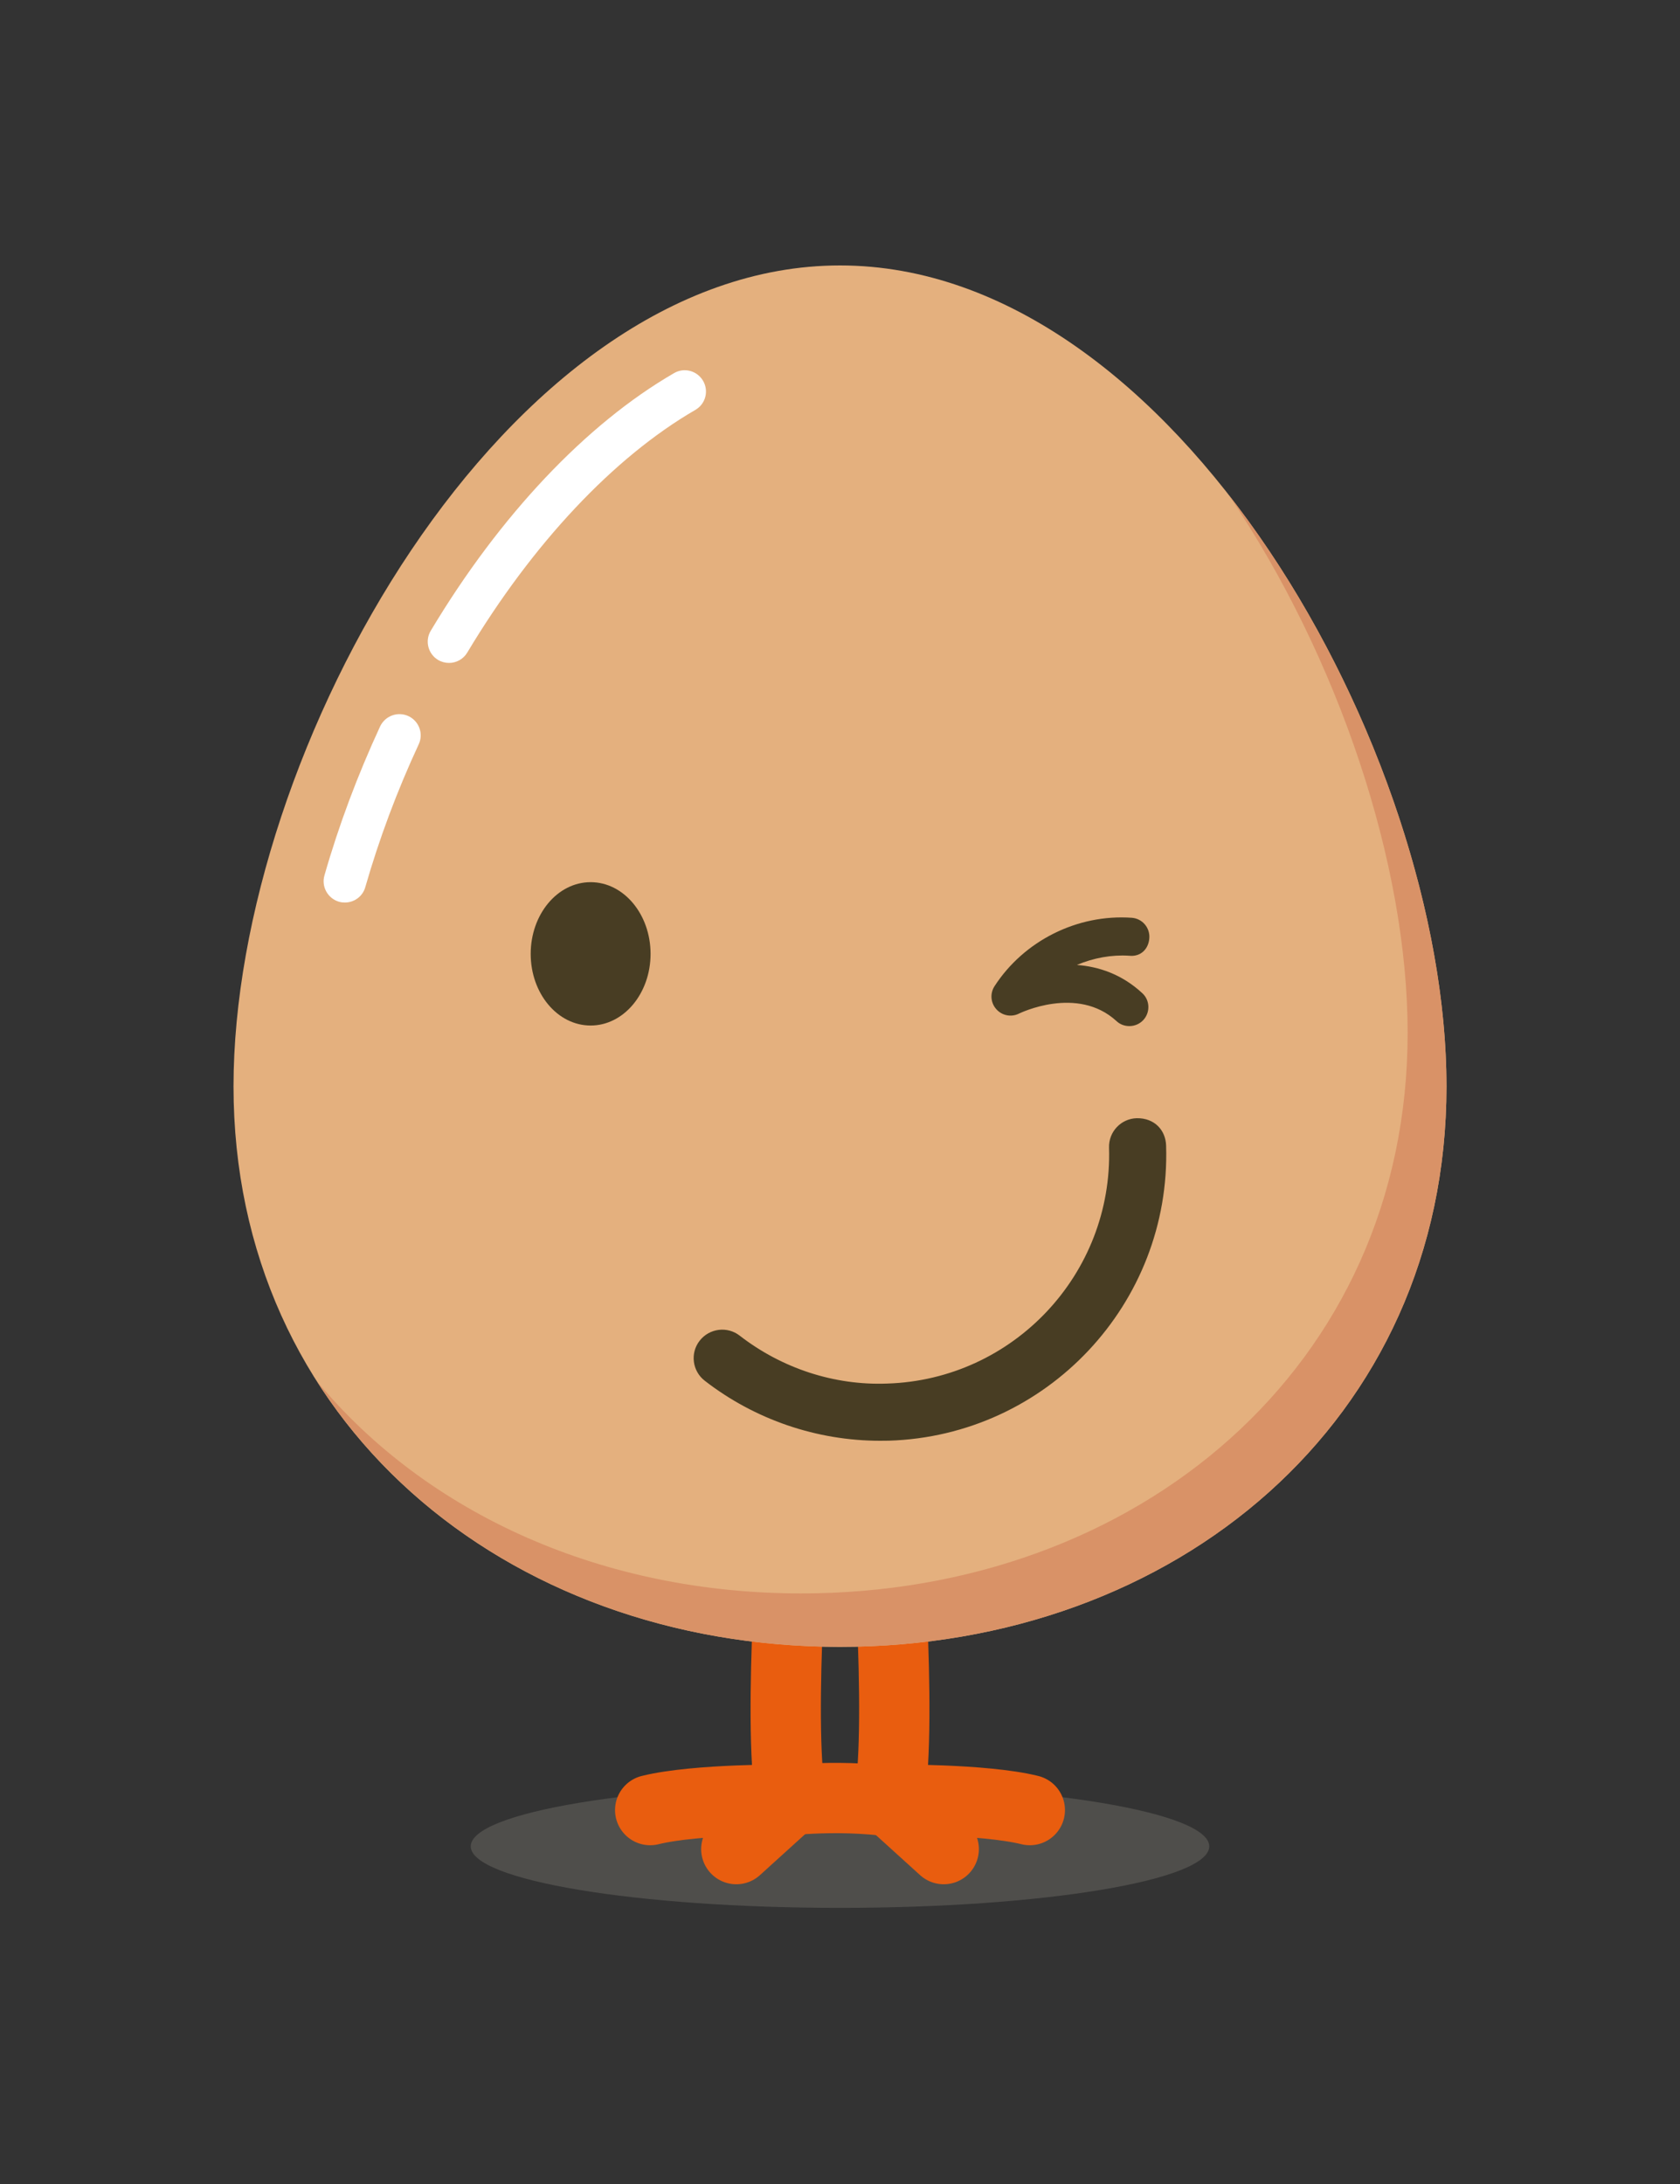 <?xml version="1.0" encoding="utf-8"?>
<!-- Generator: Adobe Illustrator 16.0.4, SVG Export Plug-In . SVG Version: 6.00 Build 0)  -->
<!DOCTYPE svg PUBLIC "-//W3C//DTD SVG 1.1//EN" "http://www.w3.org/Graphics/SVG/1.1/DTD/svg11.dtd">
<svg version="1.1" id="Ebene_1" xmlns="http://www.w3.org/2000/svg" xmlns:xlink="http://www.w3.org/1999/xlink" x="0px" y="0px"
	 width="100px" height="130px" viewBox="0 0 100 130" enable-background="new 0 0 100 130" xml:space="preserve">
<rect x="0" y="0" width="100" height="130" fill="#333333" stroke="none"/>
<g>
	<path opacity="0.25" fill="#A5A097" enable-background="new    " d="M71.979,109.902c0,2.021-9.841,3.662-21.979,3.662
		s-21.979-1.641-21.979-3.662c0-2.025,9.841-3.663,21.979-3.663S71.979,107.877,71.979,109.902z"/>
	<g>
		
			<path fill="none" stroke="#E95D0F" stroke-width="4.185" stroke-linecap="round" stroke-linejoin="round" stroke-miterlimit="10" d="
			M52.652,88.85c0,0,1.097,13.51,0.272,18.271c0,0,5.633-0.059,8.374,0.622"/>
		
			<line fill="none" stroke="#E95D0F" stroke-width="4.185" stroke-linecap="round" stroke-linejoin="round" stroke-miterlimit="10" x1="52.926" y1="107.121" x2="56.174" y2="110.066"/>
		
			<path fill="none" stroke="#E95D0F" stroke-width="4.185" stroke-linecap="round" stroke-linejoin="round" stroke-miterlimit="10" d="
			M47.349,88.85c0,0-1.097,13.51-0.272,18.271c0,0-5.632-0.059-8.375,0.622"/>
		
			<line fill="none" stroke="#E95D0F" stroke-width="4.185" stroke-linecap="round" stroke-linejoin="round" stroke-miterlimit="10" x1="43.828" y1="110.066" x2="47.076" y2="107.121"/>
		
			<path fill="none" stroke="#E95D0F" stroke-width="4.185" stroke-linecap="round" stroke-linejoin="round" stroke-miterlimit="10" d="
			M46.507,107.208c0,0,3.697-0.508,7.512,0.168"/>
	</g>
</g>
<g>
	<g>
		<path fill="#E4B07E" d="M86.1,64.663c0,19.938-16.159,33.364-36.098,33.364S13.9,84.602,13.9,64.663
			c0-19.94,16.163-48.863,36.102-48.863S86.1,44.723,86.1,64.663z"/>
		<g>
			<path fill="#D99267" d="M73.133,29.454c6.582,9.741,10.655,22.017,10.655,32.025c0,19.938-16.16,33.368-36.099,33.368
				c-11.772,0-22.229-4.686-28.817-12.622c6.274,9.851,17.863,15.802,31.13,15.802c19.938,0,36.098-13.426,36.098-33.364
				C86.1,53.523,81.057,39.59,73.133,29.454z"/>
		</g>
		<g>
			<path fill="#FFFFFF" d="M26.729,39.46c-0.222,0-0.449-0.058-0.653-0.178c-0.6-0.36-0.794-1.139-0.437-1.736
				c4.106-6.86,9.248-12.306,14.482-15.336c0.604-0.354,1.376-0.146,1.73,0.46c0.351,0.606,0.147,1.379-0.462,1.729
				c-4.864,2.821-9.686,7.951-13.578,14.448C27.576,39.242,27.154,39.46,26.729,39.46z"/>
		</g>
		<g>
			<path fill="#FFFFFF" d="M20.528,53.722c-0.11,0-0.228-0.012-0.345-0.045c-0.671-0.196-1.064-0.895-0.871-1.568
				c0.853-2.987,1.974-5.973,3.316-8.874c0.301-0.628,1.046-0.901,1.68-0.611c0.635,0.296,0.912,1.048,0.616,1.679
				c-1.293,2.782-2.358,5.639-3.18,8.502C21.588,53.361,21.083,53.722,20.528,53.722z"/>
		</g>
	</g>
	<g>
		<g>
			<g>
				<path fill="#483D23" d="M38.724,56.779c0,2.354-1.598,4.264-3.567,4.264c-1.974,0-3.568-1.91-3.568-4.264
					c0-2.356,1.595-4.269,3.568-4.269C37.126,52.511,38.724,54.423,38.724,56.779z"/>
			</g>
			<g>
				<path fill="#483D23" d="M67.221,61.077c-0.271,0-0.551-0.095-0.766-0.3c-2.337-2.142-5.761-0.462-5.798-0.446
					c-0.452,0.23-1.01,0.127-1.349-0.256c-0.345-0.381-0.388-0.942-0.111-1.372c1.746-2.698,4.921-4.302,8.166-4.074
					c0.624,0.043,1.093,0.585,1.049,1.21c-0.04,0.622-0.488,1.13-1.209,1.049c-1.022-0.067-2.119,0.129-3.101,0.549
					c1.284,0.097,2.663,0.544,3.885,1.674c0.466,0.421,0.49,1.143,0.071,1.602C67.831,60.957,67.529,61.077,67.221,61.077z"/>
			</g>
		</g>
		<g>
			<path fill="#483D23" d="M52.388,85.76c-3.769,0-7.456-1.26-10.437-3.572c-0.745-0.576-0.881-1.645-0.306-2.382
				c0.582-0.747,1.651-0.875,2.384-0.303c2.499,1.937,5.612,2.972,8.774,2.852c7.515-0.229,13.441-6.53,13.211-14.045
				c-0.028-0.939,0.708-1.722,1.646-1.75c1.06-0.018,1.728,0.71,1.752,1.644c0.287,9.391-7.118,17.261-16.505,17.551
				C52.739,85.76,52.561,85.76,52.388,85.76z"/>
		</g>
	</g>
</g>
</svg>
